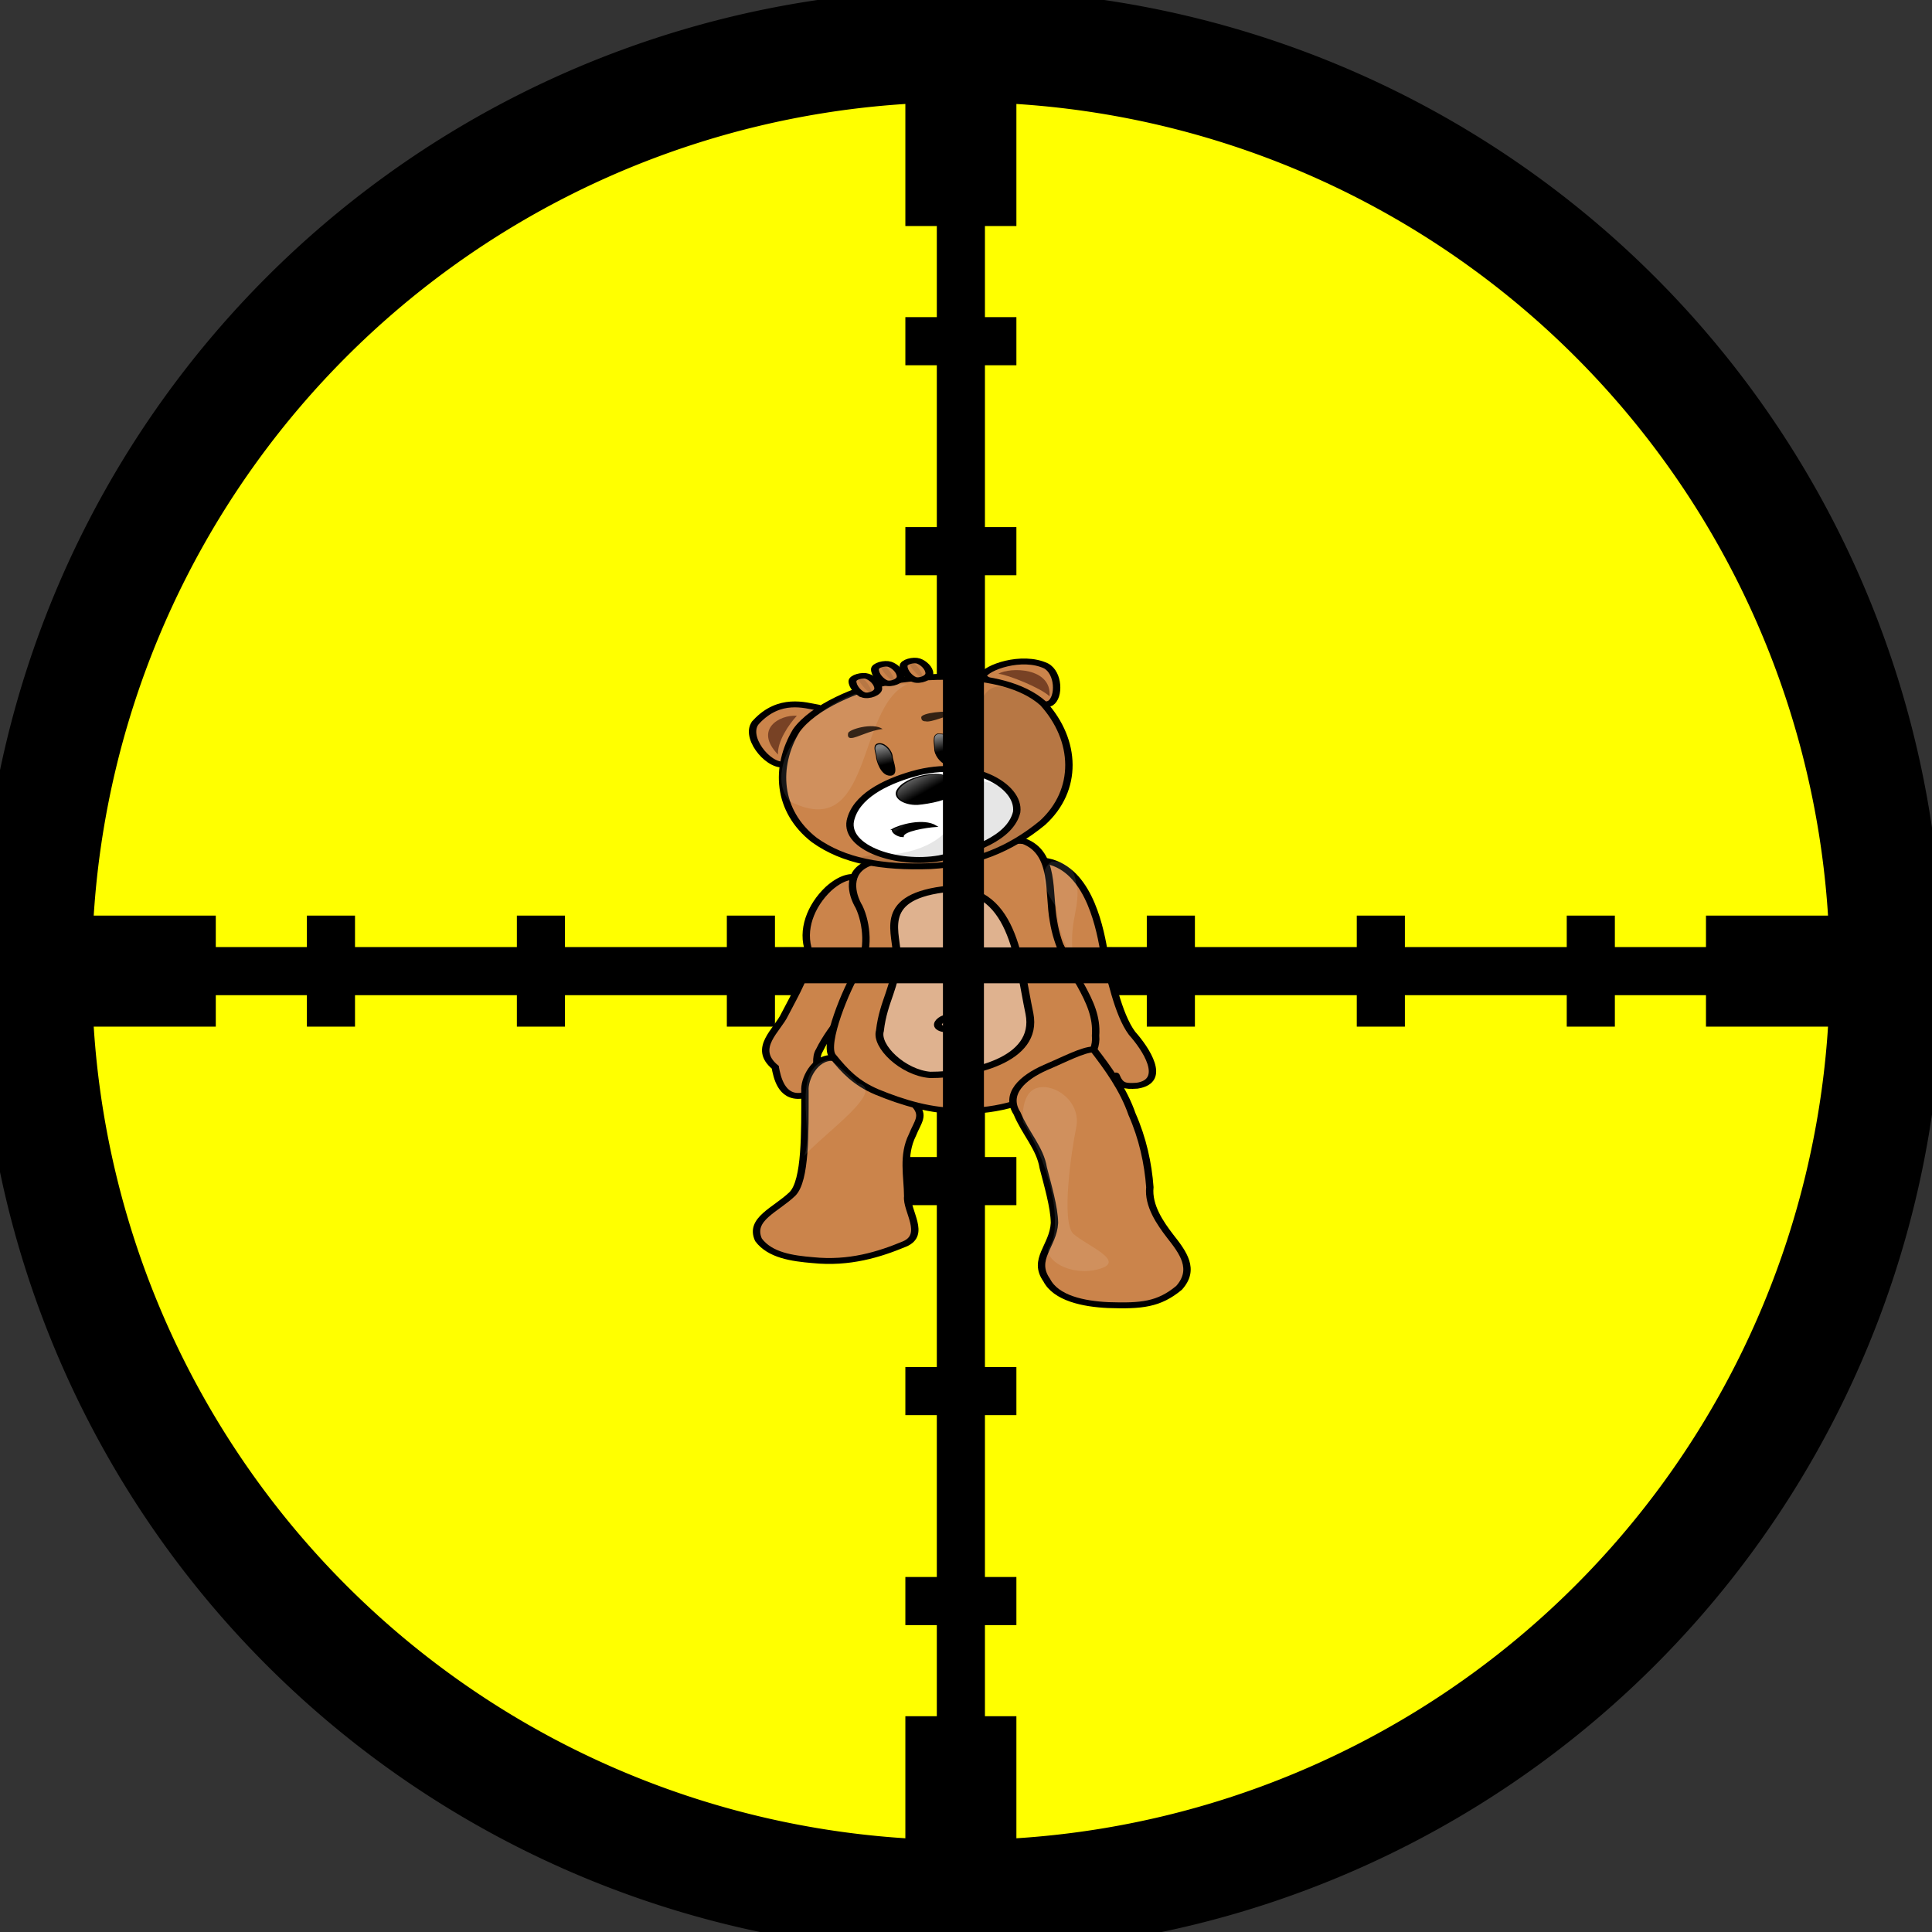 <?xml version="1.0"?><svg width="377.086" height="377.086" xmlns="http://www.w3.org/2000/svg" xmlns:xlink="http://www.w3.org/1999/xlink">
 <rect width="100%" height="100%" fill="#333333" stroke="none"/>
 <title>bear</title>
 <defs>
  <symbol height="120pt" width="80pt" id="svg_50" xmlns:xlink="http://www.w3.org/1999/xlink">
   <defs>
    <linearGradient id="svg_47">
     <stop stop-color="#ffffff" stop-opacity="0.5" id="svg_49" offset="0"/>
     <stop stop-color="#ffffff" stop-opacity="0" id="svg_48" offset="1"/>
    </linearGradient>
    <linearGradient y2="0.657" x2="0.473" y1="0.089" x1="0.365" id="svg_20" xlink:href="#svg_47"/>
    <linearGradient y2="0.592" x2="0.338" y1="0.077" x1="0.243" id="svg_18" xlink:href="#svg_47"/>
    <linearGradient y2="0.438" x2="0.651" y1="0.059" x1="0.228" id="svg_16" xlink:href="#svg_47"/>
    <linearGradient y2="0.176" x2="0.464" y1="-0.096" x1="0.029" id="svg_14" xlink:href="#svg_47"/>
   </defs>
   <g id="svg_2">
    <path fill="#cb844b" fill-rule="evenodd" stroke="#000000" stroke-width="1.25" stroke-linejoin="round" id="svg_45" d="m71.743,95.878c-1.186,0.256 -2.749,4.047 -4.389,-0.958c-1.016,-4.04 3.528,-3.078 4.625,-7.375c0.757,-3.533 -0.234,-11.793 -1.115,-16.05c-0.77,-2.348 -4.485,-9.194 -6.252,-13.71c-2.047,-7.27 0.224,-7.813 3.696,-6.663c6.514,2.486 8.277,14.398 8.966,19.663c0.991,4.231 2.205,12.457 4.65,16.576c2.262,3.16 6.044,10.122 0.859,11.113c-2.223,0.184 -2.885,-0.066 -3.581,-2.161c0.194,2.765 -0.021,6.97 -4.872,6.345c-3.404,-0.501 -3.502,-4.793 -2.585,-6.779z"/>
    <g id="svg_4">
     <path fill="#cb844b" fill-rule="evenodd" stroke="#000000" stroke-width="1.25" id="svg_44" d="m21.47,94.561c-3.918,-4.04 0.384,-7.848 1.625,-11.208c1.827,-4.46 3.913,-8.553 4.117,-13.267c-1.373,-4.558 0.289,-9.805 3.28,-13.338c4.252,-4.751 7.364,-2.193 6.776,3.07c1.536,5.019 0.23,10.228 -0.638,15.239c-1.332,5.818 -5.511,10.361 -7.658,15.888c-1.558,3.062 1.83,8.407 -3.094,9.659c-3.394,0.487 -4.088,-3.967 -4.408,-6.042z"/>
     <path fill="#cb844b" fill-rule="evenodd" stroke="#000000" stroke-width="1.25" id="svg_43" d="m31.185,92.584c3.042,0.21 11.387,6.864 13.841,9.829c1.843,2.365 0.607,3.645 -0.309,6.51c-1.728,4.332 -0.815,8.797 -0.799,13c-0.272,3.059 3.192,8.129 -0.544,10.104c-4.285,2.224 -9.341,4.211 -15.531,3.416c-3.492,-0.364 -7.261,-1.03 -9.207,-4.31c-1.592,-4.386 2.904,-6.307 5.753,-9.724c2.262,-2.87 2.116,-13.039 2.121,-21.812c-0.177,-2.372 1.541,-7.133 4.676,-7.015z"/>
     <path fill="#cb844b" fill-rule="evenodd" stroke="#000000" stroke-width="1.25" id="svg_42" d="m63.565,46.637c-4.368,-0.579 -22.462,2.799 -26.483,4.827c-3.41,1.844 -2.797,6.195 -1.397,9.138c1.335,3.565 1.759,9.181 -0.067,13.127c-2.121,4.077 -5.986,15.984 -4.46,18.425c2.114,3.257 3.939,5.734 7.529,7.649c4.349,2.246 9.372,4.171 14.302,3.991c6.396,0.206 11.927,-2.182 16.681,-5.741c3.402,-2.56 6.421,-6.018 6.076,-10.196c0.227,-3.937 -0.942,-7.077 -2.549,-10.74c-2.047,-4.25 -3.88,-8.001 -4.593,-13.559c-0.894,-5.931 0.352,-14.422 -5.039,-16.921z"/>
     <path fill="#cb844b" fill-rule="evenodd" stroke="#000000" stroke-width="1.25" id="svg_41" d="m67.212,94.641c-3.783,2.09 -6.914,5.548 -4.763,9.709c1.393,4.216 3.91,7.375 4.431,11.522c0.688,3.358 1.885,8.408 1.902,11.69c-0.206,4.915 -3.807,7.672 -1.318,12.105c1.577,3.847 6.242,5.065 10.436,5.302c5.63,0.228 8.56,-0.097 11.99,-3.658c2.825,-3.933 0.666,-7.499 -1.544,-11.007c-1.602,-2.624 -3.731,-6.374 -3.402,-10.327c-0.298,-5.024 -1.221,-10.37 -3.017,-15.441c-1.455,-5.29 -4.158,-9.904 -6.537,-13.751c-1.829,0.053 -4.881,2.11 -8.178,3.857z"/>
     <path fill="#cb844b" fill-rule="evenodd" stroke="#000000" stroke-width="1.25" id="svg_40" d="m18.242,21.386c-2.154,2.884 1.859,9.348 4.635,9.021c2.878,0.568 6.749,-9.903 5.772,-12.076c-2.077,-0.451 -6.449,-2.267 -10.407,3.055z"/>
     <path fill="#cb844b" fill-rule="evenodd" stroke="#000000" stroke-width="1.25" id="svg_39" d="m56.592,11.704c0.558,-1.855 6.685,-4.585 10.756,-2.196c2.189,1.468 2.31,6.621 0.756,7.891c-2.522,1.753 -10.178,-4.141 -11.512,-5.695l0,0z"/>
     <path fill="#cb844b" fill-rule="evenodd" stroke="#000000" stroke-width="1.25" id="svg_38" d="m66.859,17.441c5.708,7.862 5.988,18.406 -0.12,25.346c-5.541,5.681 -11.485,8.628 -18.959,9.157c-8.245,0.371 -14.688,-1.057 -19.688,-5.54c-6.304,-6.139 -6.732,-15.544 -3.039,-23.211c2.852,-4.977 10.291,-8.958 16.174,-10.437c2.928,-0.686 18.506,-3.222 25.632,4.685z"/>
     <path fill="#000000" fill-rule="evenodd" stroke-width="1pt" fill-opacity="0.1" id="svg_37" d="m34.814,50.235c24.799,-3.868 16.737,-36.342 24.64,-36.342c17.952,1.717 18.046,45.905 -24.64,36.342z"/>
     <path fill="#ffffff" fill-rule="evenodd" stroke-width="1pt" fill-opacity="0.1" id="svg_36" d="m43.839,13.382c-16.36,0.301 -24.881,17.734 -19.939,24.798c14.144,9.017 11.247,-19.838 19.939,-24.798z"/>
     <path fill="#ffffff" fill-rule="evenodd" stroke="#000000" stroke-width="1.25" id="svg_35" d="m44.872,32.376c-4.96,1.775 -9.796,4.869 -10.682,9.986c-0.853,5.731 7.862,9.49 15.108,7.918c5.53,-1.417 12.016,-4.24 13.08,-9.786c0.598,-5.675 -7.714,-11.589 -17.506,-8.119z"/>
     <path fill-rule="evenodd" stroke="#000000" stroke-width="0.223pt" id="svg_34" d="m49.619,32.637c-2.416,-0.475 -6.194,0.924 -7.301,2.987c-1.042,1.726 0.953,3.299 3.252,3.2c2.016,-0.215 5.511,-1.051 6.068,-2.429c0.445,-1.68 -0.342,-3.09 -2.019,-3.758z"/>
     <path fill-rule="evenodd" stroke="#000000" stroke-width="0.223pt" id="svg_33" d="m49.1,24.002c0.715,0 1.706,0.041 1.929,1.112c0.223,0.742 0.519,2.496 0.519,3.402c0,0.796 0.204,1.832 -0.89,1.832c-0.745,-0.069 -1.839,-1.413 -2.077,-2.878c0,-1.241 -0.472,-3.372 0.519,-3.467z"/>
     <path fill-rule="evenodd" stroke="#000000" stroke-width="0.223pt" id="svg_32" d="m39.16,26.03c0.933,-0.027 2.077,1.584 2.077,2.878c0.148,0.985 1.069,3.729 -0.297,3.729c-1.553,0 -2.225,-3.333 -2.225,-3.729c0,-0.806 -0.85,-2.847 0.445,-2.878z"/>
     <path fill="#000000" fill-rule="evenodd" stroke-width="1pt" fill-opacity="0.75" id="svg_31" d="m46.207,20.404c0.074,-0.925 4.096,-1.543 6.231,-0.981c-1.62,0.458 -4.575,2.159 -5.489,1.832c-0.52,0 -0.716,-0.27 -0.742,-0.85z"/>
     <path fill="#000000" fill-rule="evenodd" stroke-width="1pt" fill-opacity="0.75" id="svg_30" d="m33.819,23.806c0,-0.796 4.159,-2.39 5.86,-0.916c-1.94,0.196 -4.482,1.897 -5.267,1.897c-0.519,0.086 -0.71,-0.322 -0.593,-0.981z"/>
     <path fill-rule="evenodd" stroke="#000000" stroke-width="0.223pt" id="svg_29" d="m41.386,44.151c1.042,-0.785 5.166,-2.355 7.344,-0.654c-1.631,0.131 -5.646,0.916 -5.637,2.159c-0.774,0 -1.864,-0.807 -1.706,-1.505z"/>
     <path fill="#260000" fill-rule="evenodd" stroke-width="1pt" fill-opacity="0.5" id="svg_28" d="m59.262,11.181c1.677,0.196 7.259,3.022 8.693,4.788c0.377,-6.139 -6.634,-6.263 -8.693,-4.788z"/>
     <path fill="#260000" fill-rule="evenodd" stroke-width="1pt" fill-opacity="0.5" id="svg_27" d="m21.943,28.3c-4.12,-5.334 0.264,-8.485 3.198,-8.223c-1.425,1.897 -3.328,5.499 -3.198,8.223z"/>
     <path fill="#000000" fill-rule="evenodd" stroke-width="1pt" fill-opacity="0.1" id="svg_26" d="m40.195,49.635c15.508,-1.653 11.462,-15.658 16.404,-15.658c11.829,1.773 4.032,21.161 -16.404,15.658z"/>
     <path fill="#ffffff" fill-rule="evenodd" stroke-width="1pt" fill-opacity="0.1" id="svg_25" d="m30.661,92.971c1.484,1.178 3.204,3.214 4.756,4.96c5.112,1.353 -5.57,10.55 -9.064,15.452c1.846,-4.911 -2.594,-19.067 4.308,-20.411z"/>
     <path fill="#ffffff" fill-rule="evenodd" stroke-width="1pt" fill-opacity="0.1" id="svg_24" d="m63.437,106.11c0,0 -0.511,-6.312 2.556,-7.214c3.067,-0.902 7.328,3.156 6.476,8.416c-0.852,5.26 -2.556,19.838 -0.511,22.543c2.342,2.574 9.202,5.861 4.26,7.514c-4.942,1.653 -9.373,-2.254 -8.35,-4.659c1.764,-2.666 1.704,-13.832 -4.431,-26.601z"/>
     <g transform="matrix(0.237,0,0,0.209,4.334,1.064)" id="svg_21">
      <path fill="#cb844b" fill-rule="evenodd" stroke="black" stroke-width="5.608" id="svg_23" d="m171.562,54.237c-3.438,-2.101 -7.5,-8.111 -7.5,-13.75c0,-4.252 7.308,-6.658 10.625,-5c3.536,1.661 7.812,7.219 7.812,12.5c0,4.43 -6.764,8.353 -10.938,6.25z"/>
      <path fill="#000000" fill-rule="evenodd" stroke-width="1pt" fill-opacity="0.1" id="svg_22" d="m168.75,37.05c-2.285,1.269 6.423,15.7 9.062,15.625c1.167,-0.369 -4.194,-16.969 -9.062,-15.625z"/>
     </g>
     <path fill="url(#svg_20)" fill-rule="evenodd" stroke-width="1pt" id="svg_19" d="m39.151,26.129c0.933,-0.027 2.077,1.584 2.077,2.878c0.148,0.985 1.069,3.729 -0.297,3.729c-1.553,0 -2.225,-3.333 -2.225,-3.729c0,-0.806 -0.85,-2.847 0.445,-2.878z"/>
     <path fill="url(#svg_18)" fill-rule="evenodd" stroke-width="1pt" id="svg_17" d="m49.075,23.97c0.715,0 1.706,0.041 1.929,1.112c0.223,0.742 0.519,2.496 0.519,3.402c0,0.796 0.204,1.832 -0.89,1.832c-0.745,-0.069 -1.839,-1.413 -2.077,-2.878c0,-1.241 -0.472,-3.372 0.519,-3.467z"/>
     <path fill="url(#svg_16)" fill-rule="evenodd" stroke-width="1pt" id="svg_15" d="m49.745,32.663c-2.416,-0.475 -6.194,0.924 -7.301,2.987c-1.042,1.726 0.953,3.299 3.252,3.2c2.016,-0.215 5.511,-1.051 6.068,-2.429c0.445,-1.68 -0.342,-3.09 -2.019,-3.758z"/>
     <path fill="url(#svg_14)" fill-rule="evenodd" stroke-width="1pt" id="svg_13" d="m41.505,44.172c1.042,-0.785 5.166,-2.355 7.344,-0.654c-1.631,0.131 -5.646,0.916 -5.637,2.159c-0.774,0 -1.864,-0.807 -1.706,-1.505z"/>
     <g transform="matrix(0.237,0,0,0.209,-0.519,1.758)" id="svg_10">
      <path fill="#cb844b" fill-rule="evenodd" stroke="black" stroke-width="5.608" id="svg_12" d="m171.562,54.237c-3.438,-2.101 -7.5,-8.111 -7.5,-13.75c0,-4.252 7.308,-6.658 10.625,-5c3.536,1.661 7.812,7.219 7.812,12.5c0,4.43 -6.764,8.353 -10.938,6.25z"/>
      <path fill="#000000" fill-rule="evenodd" stroke-width="1pt" fill-opacity="0.1" id="svg_11" d="m168.75,37.05c-2.285,1.269 6.423,15.7 9.062,15.625c1.167,-0.369 -4.194,-16.969 -9.062,-15.625z"/>
     </g>
     <g transform="matrix(0.237,0,0,0.209,-4.326,4.297)" id="svg_7">
      <path fill="#cb844b" fill-rule="evenodd" stroke="black" stroke-width="5.608" id="svg_9" d="m171.562,54.237c-3.438,-2.101 -7.5,-8.111 -7.5,-13.75c0,-4.252 7.308,-6.658 10.625,-5c3.536,1.661 7.812,7.219 7.812,12.5c0,4.43 -6.764,8.353 -10.938,6.25z"/>
      <path fill="#000000" fill-rule="evenodd" stroke-width="1pt" fill-opacity="0.1" id="svg_8" d="m168.75,37.05c-2.285,1.269 6.423,15.7 9.062,15.625c1.167,-0.369 -4.194,-16.969 -9.062,-15.625z"/>
     </g>
     <path fill="#ffffff" fill-opacity="0.376" fill-rule="evenodd" stroke="#000000" stroke-width="1pt" id="svg_6" d="m47.72,96.188c6.835,0.008 18.404,-2.976 16.823,-12.986c-1.902,-11.188 -2.585,-27.696 -14.675,-26.316c-11.357,1.883 -7.602,9.611 -7.818,14.255c-0.094,6.603 -2.235,9.151 -2.842,15.699c-0.763,3.259 3.909,8.884 8.512,9.348z"/>
     <path fill="none" fill-opacity="0.75" fill-rule="evenodd" stroke="#000000" stroke-width="1pt" id="svg_5" d="m50.766,86.543c-4.315,-0.254 0.761,-4.569 1.015,-1.269"/>
    </g>
    <path fill="#ffffff" fill-opacity="0.1" fill-rule="evenodd" stroke-width="1pt" id="svg_3" d="m69.192,60.746c0,0 -4.36,-6.769 -0.884,-9.782c4.125,-0.125 3.936,3.583 4.385,6.316c0.037,5.207 -1.659,6.888 -0.548,16.065c-0.717,-3.447 -2.925,-7.237 -2.953,-12.599z"/>
   </g>
  </symbol>
 </defs>
 <g>
  <title>Layer 1</title>
  <g id="layer1">
   <g id="g2404">
    <path fill="#ffff00" stroke="#000000" stroke-width="22" stroke-linecap="square" stroke-linejoin="round" stroke-miterlimit="4" stroke-dashoffset="0" id="path2160" d="m368.14,189.543a180.597,180.597 0 1 1 -361.194,0a180.597,180.597 0 1 1 361.194,0z"/>
    <path fill="#ffff00" fill-rule="evenodd" stroke="#000000" stroke-width="9.391" stroke-miterlimit="4" d="m6.946,189.543l361.194,0" id="path3134"/>
    <path fill="#ffff00" fill-rule="evenodd" stroke="#000000" stroke-width="21.672" id="path5074" d="m9.836,189.543l32.281,0"/>
    <path fill="#ffff00" fill-rule="evenodd" stroke="#000000" stroke-width="21.672" d="m332.97,189.543l32.28,0" id="path6045"/>
    <path fill="#ffff00" fill-rule="evenodd" stroke="#000000" stroke-width="9.391" d="m64.594,200.379l0,-21.672" id="path6099"/>
    <path fill="#ffff00" fill-rule="evenodd" stroke="#000000" stroke-width="9.391" id="path6101" d="m105.577,200.379l0,-21.672"/>
    <path fill="#ffff00" fill-rule="evenodd" stroke="#000000" stroke-width="9.391" d="m146.56,200.379l0,-21.672" id="path6103"/>
    <path fill="#ffff00" fill-rule="evenodd" stroke="#000000" stroke-width="9.391" id="path6105" d="m228.526,200.379l0,-21.672"/>
    <path fill="#ffff00" fill-rule="evenodd" stroke="#000000" stroke-width="9.391" d="m269.509,200.379l0,-21.672" id="path6107"/>
    <path fill="#ffff00" fill-rule="evenodd" stroke="#000000" stroke-width="9.391" id="path6109" d="m310.492,200.379l0,-21.672"/>
    <path fill="#ffff00" fill-rule="evenodd" stroke="#000000" stroke-width="9.391" d="m187.543,200.379l0,-21.672" id="path6116"/>
    <path fill="#ffff00" fill-rule="evenodd" stroke="#000000" stroke-width="9.391" stroke-miterlimit="4" id="path6292" d="m187.543,8.946l0,361.194"/>
    <path fill="#ffff00" fill-rule="evenodd" stroke="#000000" stroke-width="21.672" d="m187.543,11.836l0,32.281" id="path6294"/>
    <path fill="#ffff00" fill-rule="evenodd" stroke="#000000" stroke-width="21.672" id="path6296" d="m187.543,334.97l0,32.28"/>
    <path fill="#ffff00" fill-rule="evenodd" stroke="#000000" stroke-width="9.391" id="path6300" d="m176.707,66.594l21.672,0"/>
    <path fill="#ffff00" fill-rule="evenodd" stroke="#000000" stroke-width="9.391" d="m176.707,107.577l21.672,0" id="path6302"/>
    <path fill="#ffff00" fill-rule="evenodd" stroke="#000000" stroke-width="9.391" id="path6304" d="m176.707,148.56l21.672,0"/>
    <path fill="#ffff00" fill-rule="evenodd" stroke="#000000" stroke-width="9.391" d="m176.707,230.526l21.672,0" id="path6306"/>
    <path fill="#ffff00" fill-rule="evenodd" stroke="#000000" stroke-width="9.391" id="path6308" d="m176.707,271.509l21.672,0"/>
    <path fill="#ffff00" fill-rule="evenodd" stroke="#000000" stroke-width="9.391" d="m176.707,312.492l21.672,0" id="path6310"/>
    <path fill="#ffff00" fill-rule="evenodd" stroke="#000000" stroke-width="9.391" id="path6312" d="m176.707,189.543l21.672,0"/>
   </g>
  </g>
  <use transform="matrix(1 0 0 1 0 0) matrix(1 0 0 1 0 0) matrix(1 0 0 1 0 0) matrix(1.152 0 0 0.921 126.573 121.21)" xlink:href="#svg_50" id="svg_51"/>
  <rect id="svg_59" height="7" width="64" y="184.914" x="153.043" stroke-linecap="null" stroke-linejoin="null" stroke-dasharray="null" stroke-width="null" stroke="null" fill="null"/>
  <rect id="svg_60" height="92" width="8" y="129.914" x="184.043" stroke-linecap="null" stroke-linejoin="null" stroke-dasharray="null" stroke-width="null" stroke="null" fill="null"/>
 </g>
</svg>